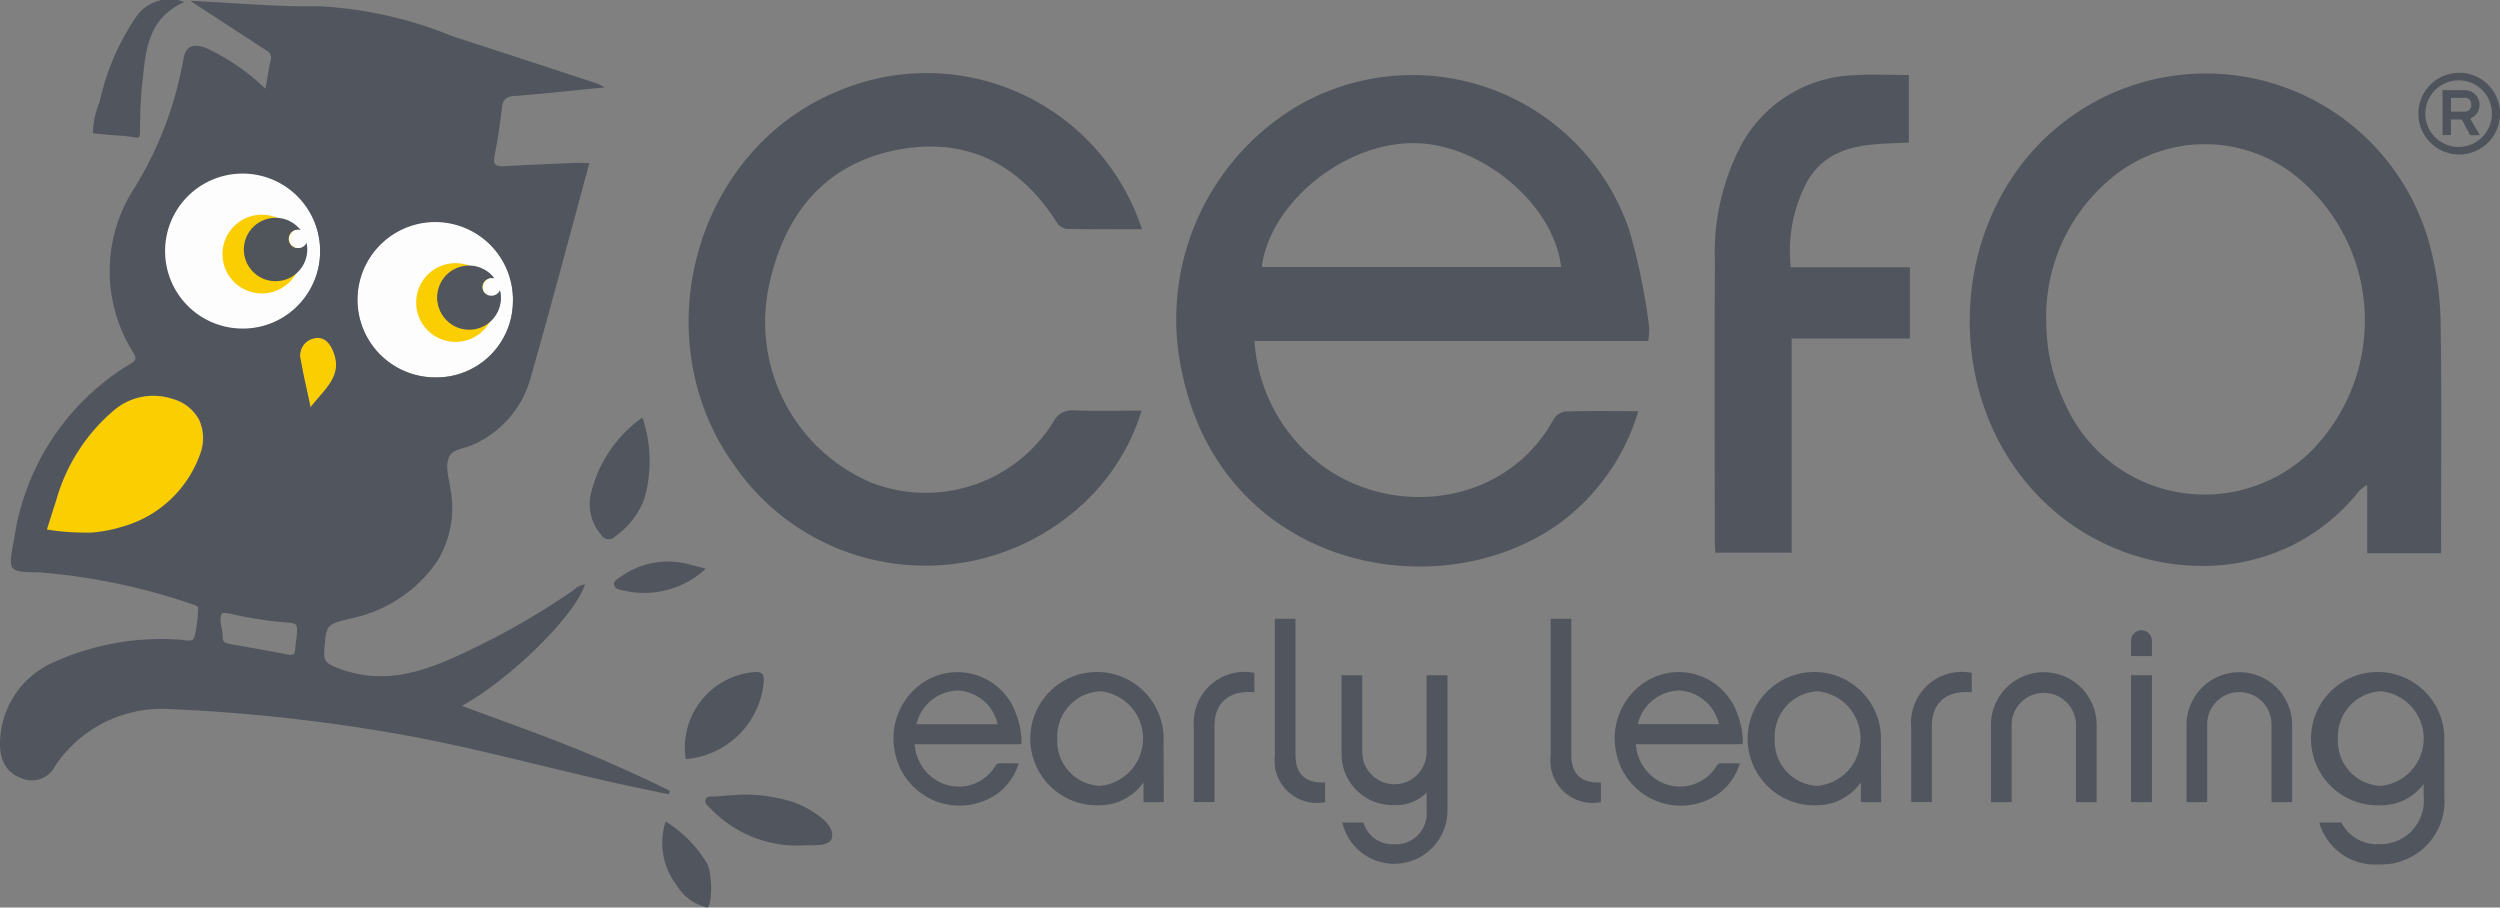 <svg xmlns="http://www.w3.org/2000/svg" xmlns:xlink="http://www.w3.org/1999/xlink" width="122.007" height="44.289" viewBox="0 0 122.007 44.289">
  <rect x="0" y="0" width="122.007" height="44.289" fill="#808080" stroke="none"/>
  <defs>
    <clipPath id="clip-path">
      <rect id="Rectangle_957" data-name="Rectangle 957" width="122.007" height="44.289" transform="translate(0 -0.001)" fill="none"/>
    </clipPath>
  </defs>
  <g id="Group_4222" data-name="Group 4222" transform="translate(0 0)">
    <g id="Group_4221" data-name="Group 4221" clip-path="url(#clip-path)">
      <path id="Path_36693" data-name="Path 36693" d="M56.795,39.146h-.989v-.962A2.635,2.635,0,0,1,53.663,39.3a3.254,3.254,0,1,1,3.123-3.38c0,.046,0,.091,0,.136Zm-3.1-5.409A2.2,2.2,0,0,0,51.6,36.048v.009a2.181,2.181,0,0,0,2.063,2.294l.028,0a2.319,2.319,0,0,0,0-4.616" fill="#51565e"/>
      <path id="Path_36694" data-name="Path 36694" d="M61.218,32.836v.95c-1.19-.108-1.947.469-1.947,1.658v3.7H58.262V35.469a2.48,2.48,0,0,1,2.956-2.632" fill="#51565e"/>
      <path id="Path_36695" data-name="Path 36695" d="M62.215,30.2h1.01V36.85c0,1.094.673,1.37,1.443,1.334v.961a2.062,2.062,0,0,1-2.427-1.615,2.084,2.084,0,0,1-.026-.645Z" fill="#51565e"/>
      <path id="Path_36696" data-name="Path 36696" d="M70.64,32.956V39.6a2.6,2.6,0,0,1-5.133.541h1.034A1.467,1.467,0,0,0,68.056,41.2a1.492,1.492,0,0,0,1.568-1.412,1.665,1.665,0,0,0,0-.187v-.925a2.046,2.046,0,0,1-1.566.614,2.488,2.488,0,0,1-2.585-2.385c0-.066,0-.133,0-.2v-3.75h1.01v3.75a1.568,1.568,0,0,0,3.137,0v-3.75Z" fill="#51565e"/>
      <path id="Path_36697" data-name="Path 36697" d="M75.676,30.2h1.01V36.85c0,1.094.673,1.37,1.442,1.334v.961a2.06,2.06,0,0,1-2.452-2.26Z" fill="#51565e"/>
      <path id="Path_36698" data-name="Path 36698" d="M91.805,39.146h-.989v-.962A2.635,2.635,0,0,1,88.673,39.3a3.254,3.254,0,1,1,3.122-3.38c0,.045,0,.091,0,.136Zm-3.1-5.409a2.2,2.2,0,0,0-2.092,2.311v.009a2.181,2.181,0,0,0,2.063,2.294l.028,0a2.319,2.319,0,0,0,0-4.616" fill="#51565e"/>
      <path id="Path_36699" data-name="Path 36699" d="M96.227,32.836v.95c-1.19-.108-1.947.469-1.947,1.658v3.7H93.27V35.469a2.48,2.48,0,0,1,2.956-2.632" fill="#51565e"/>
      <path id="Path_36700" data-name="Path 36700" d="M98.174,39.145h-1.01V35.383a2.579,2.579,0,0,1,5.158,0v3.762h-1.009v-3.8a1.57,1.57,0,0,0-3.139,0Z" fill="#51565e"/>
      <path id="Path_36701" data-name="Path 36701" d="M104,32.017v-.769a.511.511,0,0,1,1.021,0v.769Zm1.021,7.128H104V32.953h1.021Z" fill="#51565e"/>
      <path id="Path_36702" data-name="Path 36702" d="M107.717,39.145h-1.009V35.383a2.578,2.578,0,1,1,5.156,0v3.762h-1.009v-3.8a1.569,1.569,0,0,0-3.138,0Z" fill="#51565e"/>
      <path id="Path_36703" data-name="Path 36703" d="M119.291,38.857a3.087,3.087,0,0,1-2.833,3.322,3.182,3.182,0,0,1-.352.008,2.831,2.831,0,0,1-2.921-2.046h1.082a1.946,1.946,0,0,0,1.839,1.057,2.126,2.126,0,0,0,2.176-2.343v-.589a2.6,2.6,0,0,1-2.116,1.034,3.254,3.254,0,1,1,3.123-3.38c0,.045,0,.09,0,.135Zm-3.1-5.12a2.2,2.2,0,0,0-2.092,2.311v.009a2.181,2.181,0,0,0,2.063,2.294l.028,0a2.319,2.319,0,0,0,0-4.616" fill="#51565e"/>
      <path id="Path_36704" data-name="Path 36704" d="M85.042,36.32H79.836a2.237,2.237,0,0,0,.67,1.457,2.1,2.1,0,0,0,2.963-.005,2.129,2.129,0,0,0,.319-.413.22.22,0,0,1,.152-.106c.316-.01.632,0,.971,0a2.84,2.84,0,0,1-1.067,1.5,3.207,3.207,0,0,1-4.957-1.978,3.28,3.28,0,0,1,1.483-3.545,3.028,3.028,0,0,1,4.422,1.618,3.978,3.978,0,0,1,.263,1.274c0,.233-.008.123-.013.195m-5.111-.979h3.957A2.1,2.1,0,0,0,81.943,33.7a2.129,2.129,0,0,0-2.015,1.638" fill="#51565e"/>
      <path id="Path_36705" data-name="Path 36705" d="M49.844,36.32H44.639a2.232,2.232,0,0,0,.67,1.457,2.094,2.094,0,0,0,2.962-.005,2.134,2.134,0,0,0,.32-.413.218.218,0,0,1,.151-.106c.316-.01.633,0,.971,0a2.844,2.844,0,0,1-1.066,1.5,3.21,3.21,0,0,1-4.958-1.979,3.282,3.282,0,0,1,1.484-3.545,3.029,3.029,0,0,1,4.418,1.624,3.95,3.95,0,0,1,.262,1.274c0,.233-.007.123-.012.195m-5.111-.979h3.957A2.1,2.1,0,0,0,46.742,33.7a2.129,2.129,0,0,0-2.015,1.638" fill="#51565e"/>
      <path id="Path_36706" data-name="Path 36706" d="M15.155,19.876c-.189-.9-.355-1.59-.475-2.292a.853.853,0,0,1,.582-1.058q.034-.01.069-.018c.529-.117.81.291.967.724.413,1.132-.438,1.744-1.143,2.644" fill="#face01"/>
      <path id="Path_36707" data-name="Path 36707" d="M25.035,14.682a3.73,3.73,0,0,1-3.725,3.733h-.08a3.8,3.8,0,1,1,3.805-3.8c0,.023,0,.046,0,.069" fill="#fdfdfd"/>
      <path id="Path_36708" data-name="Path 36708" d="M15.626,12.264a3.817,3.817,0,1,1,0-.042v.042" fill="#fdfdfd"/>
      <path id="Path_36709" data-name="Path 36709" d="M12.958,4.323c.093-.526.155-.963.254-1.393.083-.348-.176-.444-.383-.576C11.71,1.619,10.588.891,9.284.041c2.226.1,4.238.3,6.249.262A19.918,19.918,0,0,1,22.1,1.774q3.521,1.142,7.036,2.3a3.739,3.739,0,0,1,.379.192c-1.566.153-2.98.311-4.4.418-.408.03-.565.165-.614.556-.1.786-.2,1.572-.363,2.346-.1.487.1.546.5.523C25.761,8.044,26.88,8,28,7.952c.248-.011.5,0,.767,0-.969,3.558-1.891,7.067-2.89,10.552a5,5,0,0,1-2.756,3.183c-.392.189-.981.234-1.16.534-.278.465-.051,1.093.02,1.641a4.962,4.962,0,0,1-.624,3.5,6.736,6.736,0,0,1-4.2,2.812c-1.26.311-1.224.291-1.331,1.554-.045.533.131.665.591.849,2.653,1.061,4.924-.075,7.2-1.187A36.824,36.824,0,0,0,28,28.793a1.011,1.011,0,0,1,.552-.279c-.47,1.507-3.606,4.611-6.009,5.935,1.736.646,3.447,1.249,5.134,1.917s3.371,1.415,5.013,2.226l-.05.176c-1.048-.225-2.1-.437-3.145-.676-3.545-.812-7.051-1.775-10.643-2.37A85.523,85.523,0,0,0,8.146,34.6,6.246,6.246,0,0,0,2.7,37.371a1.274,1.274,0,0,1-1.531.653C.315,37.758-.083,37.1.014,35.975A4.347,4.347,0,0,1,2.6,32.328a12.689,12.689,0,0,1,6.128-1.113c.264,0,.659.173.761-.131a5.947,5.947,0,0,0,.178-1.437c0-.047-.178-.128-.283-.157a30.244,30.244,0,0,0-7.3-1.542c-.047,0-.093-.011-.139-.012C.385,27.913.382,27.913.688,26.319a11.967,11.967,0,0,1,5.68-8.568c.254-.15.315-.247.148-.526a7.426,7.426,0,0,1,.062-8.079A17.85,17.85,0,0,0,8.942,2.924c.108-.666.453-.831,1.129-.577A10.829,10.829,0,0,1,12.956,4.33M25.033,14.689a3.792,3.792,0,1,0-3.852,3.732h.048a3.728,3.728,0,0,0,3.8-3.653c0-.026,0-.052,0-.079m-9.408-2.425a3.782,3.782,0,1,0-3.793,3.771h.007a3.757,3.757,0,0,0,3.786-3.728v-.043M4,25.941c.233-.021.628-.048,1.02-.093a5.9,5.9,0,0,0,4.774-3.792A1.951,1.951,0,0,0,8.66,19.539a1.814,1.814,0,0,0-.281-.083,2.954,2.954,0,0,0-2.817.566,8.78,8.78,0,0,0-2.816,4.391C2.226,25.89,2.278,25.944,4,25.938m10.479,5.136c.048-.645.049-.659-.577-.7a18.362,18.362,0,0,1-2.617-.412c-.152-.034-.429-.074-.456-.02-.18.378.062.763.037,1.155-.015.241.157.3.36.333.939.165,1.878.33,2.812.512.239.047.349.014.366-.24.014-.208.049-.412.073-.623m.676-11.2c.7-.9,1.552-1.512,1.143-2.644-.156-.433-.437-.841-.967-.724a.855.855,0,0,0-.668,1.006c.005.024.01.047.017.07.12.7.286,1.394.475,2.292" fill="#51565e"/>
      <path id="Path_36710" data-name="Path 36710" d="M9,.1C7.175.9,7.111,2.53,6.94,4.092c-.082.76-.1,1.529-.11,2.294a.814.814,0,0,1-.012.209c-.03.109-.057.141-.16.124a6.512,6.512,0,0,0-.667-.089c-.46-.029-.914-.067-1.372-.116a.1.1,0,0,1-.07-.025.106.106,0,0,1-.014-.083,4.26,4.26,0,0,1,.33-1.445A11.8,11.8,0,0,1,6.6.887,1.977,1.977,0,0,1,9,.1" fill="#51565e"/>
      <path id="Path_36711" data-name="Path 36711" d="M31.353,20.374a6.693,6.693,0,0,1,.1,3.95,3.97,3.97,0,0,1-1.426,1.85.429.429,0,0,1-.606.031.408.408,0,0,1-.089-.113A2.276,2.276,0,0,1,28.861,24a6.356,6.356,0,0,1,2.492-3.627" fill="#51565e"/>
      <path id="Path_36712" data-name="Path 36712" d="M36.159,38.779a7.989,7.989,0,0,1,2.564.369,5.036,5.036,0,0,1,.937.455c.485.305,1.059.78.942,1.277-.1.443-.87.36-1.367.377A5.841,5.841,0,0,1,34.7,39.483c-.124-.125-.33-.265-.267-.458.07-.214.318-.14.495-.156.463-.042.928-.069,1.236-.091" fill="#51565e"/>
      <path id="Path_36713" data-name="Path 36713" d="M33.466,37.047a3.7,3.7,0,0,1,3.1-4.22c.058-.009.116-.016.174-.022.482-.051.562.1.53.518a4.158,4.158,0,0,1-3.809,3.724" fill="#51565e"/>
      <path id="Path_36714" data-name="Path 36714" d="M32.485,40.09a6.136,6.136,0,0,1,2.034,2.069c.273.562.225,2.162-.018,2.129a2.4,2.4,0,0,1-1.507-1.126,3.381,3.381,0,0,1-.509-3.072" fill="#51565e"/>
      <path id="Path_36715" data-name="Path 36715" d="M34.448,27.752a4.416,4.416,0,0,1-3.924,1.088c-.213-.057-.52-.067-.559-.311-.032-.2.242-.314.405-.437a3.967,3.967,0,0,1,3.4-.511c.182.037.36.09.675.171" fill="#51565e"/>
      <path id="Path_36716" data-name="Path 36716" d="M4.356,25.99a11.641,11.641,0,0,1-2.068-.148l.459-1.425a8.927,8.927,0,0,1,2.818-4.391,2.955,2.955,0,0,1,2.817-.567A2.16,2.16,0,0,1,9.71,20.478,2.234,2.234,0,0,1,9.8,22.059,5.63,5.63,0,0,1,5.983,25.7a7.008,7.008,0,0,1-1.625.3" fill="#face01"/>
      <path id="Path_36717" data-name="Path 36717" d="M14.7,12.4a1.921,1.921,0,1,1-1.921-1.921A1.921,1.921,0,0,1,14.7,12.4" fill="#face01"/>
      <path id="Path_36718" data-name="Path 36718" d="M14.551,12.1a.443.443,0,0,1-.038-.886.241.241,0,0,1,.038,0,.4.4,0,0,1,.124.02,1.547,1.547,0,1,0,.32.94,1.616,1.616,0,0,0-.038-.339.443.443,0,0,1-.4.265" fill="#50555c"/>
      <path id="Path_36719" data-name="Path 36719" d="M14.993,11.661a.444.444,0,1,1-.444-.444.444.444,0,0,1,.444.444" fill="#fdfdfd"/>
      <path id="Path_36720" data-name="Path 36720" d="M24.152,14.763a1.921,1.921,0,1,1-1.922-1.92h0a1.92,1.92,0,0,1,1.921,1.919Z" fill="#face01"/>
      <path id="Path_36721" data-name="Path 36721" d="M24,14.468a.443.443,0,0,1-.038-.886H24a.4.4,0,0,1,.124.02,1.547,1.547,0,1,0,.32.94,1.616,1.616,0,0,0-.038-.339.443.443,0,0,1-.4.265" fill="#50555c"/>
      <path id="Path_36722" data-name="Path 36722" d="M24.448,14.025A.443.443,0,1,1,24,13.581a.444.444,0,0,1,.444.444" fill="#fdfdfd"/>
      <path id="Path_36723" data-name="Path 36723" d="M80.431,16.642H61.223A8.25,8.25,0,0,0,63.7,22.017c3.429,3.38,9.622,2.985,12.111-1.54a.82.82,0,0,1,.559-.395c1.165-.037,2.332-.018,3.584-.018a10.5,10.5,0,0,1-3.937,5.544c-5.966,4.168-16.266,2.056-18.3-7.29A12.108,12.108,0,0,1,63.189,5.252a11.178,11.178,0,0,1,16.322,5.97,30.493,30.493,0,0,1,.968,4.7,3.011,3.011,0,0,1-.045.722M61.577,13.03h14.61c-.345-3.05-3.888-6.018-7.172-6.044-3.4-.027-7.021,2.89-7.44,6.044" fill="#51565e"/>
      <path id="Path_36724" data-name="Path 36724" d="M119.133,27h-3.608V23.664a2.485,2.485,0,0,0-.379.282c-3.861,4.846-10.648,4.586-14.839,1.041-5.962-5.041-5.47-15.1,1-19.456a11.318,11.318,0,0,1,17.386,6.887,15.429,15.429,0,0,1,.419,3.529c.053,3.408.019,6.817.019,10.223ZM99.867,15.649a9.025,9.025,0,0,0,.889,3.992A7.446,7.446,0,0,0,112.6,22.2a9.058,9.058,0,0,0,.313-12.806,8.947,8.947,0,0,0-.78-.728,7.112,7.112,0,0,0-9.209.128,8.754,8.754,0,0,0-3.062,6.861" fill="#51565e"/>
      <path id="Path_36725" data-name="Path 36725" d="M55.736,11.185c-1.3,0-2.494.012-3.682-.014a.708.708,0,0,1-.48-.312c-1.847-2.926-4.519-4.215-7.885-3.525-3.446.706-5.38,3.112-6.126,6.459a8.508,8.508,0,0,0,4.963,9.762,7.337,7.337,0,0,0,8.882-2.968,1,1,0,0,1,1-.558c1.072.033,2.144.01,3.308.01a10.371,10.371,0,0,1-2.144,3.823,11.321,11.321,0,0,1-17.706-1.111C31.353,16.534,33.886,7.3,40.927,4.433a11.06,11.06,0,0,1,14.486,5.9l.032.077c.087.211.16.428.29.779" fill="#51565e"/>
      <path id="Path_36726" data-name="Path 36726" d="M93.157,3.659v3.3c-1.851.088-3.792-.016-4.928,1.84a7.2,7.2,0,0,0-.834,4.245h5.814v3.476H87.438V26.971H83.714c-.011-.226-.029-.43-.029-.633,0-4.5-.021-9.008.007-13.513A11.36,11.36,0,0,1,84.937,7.15a6.523,6.523,0,0,1,5.556-3.482c.858-.054,1.723-.009,2.667-.009" fill="#51565e"/>
      <path id="Path_36727" data-name="Path 36727" d="M23.99,14.431a.443.443,0,1,1-.038-.886.241.241,0,0,1,.038,0,.4.4,0,0,1,.124.02,1.547,1.547,0,1,0,.32.94,1.616,1.616,0,0,0-.038-.339.443.443,0,0,1-.405.265" fill="#51565e"/>
      <path id="Path_36728" data-name="Path 36728" d="M120.011,7.54a1.994,1.994,0,1,1,2-2,1.993,1.993,0,0,1-2,2m0-3.618a1.624,1.624,0,1,0,1.6,1.649V5.544a1.612,1.612,0,0,0-1.6-1.622m1.01,2.675h-.475l-.4-.767h-.534v.761H119.2V4.4h1.054a.718.718,0,0,1,.3,1.385Zm-.762-1.147a.316.316,0,0,0,.343-.282.325.325,0,0,0,0-.054.3.3,0,0,0-.343-.337h-.644V5.45Z" fill="#4f545c"/>
    </g>
  </g>
</svg>
